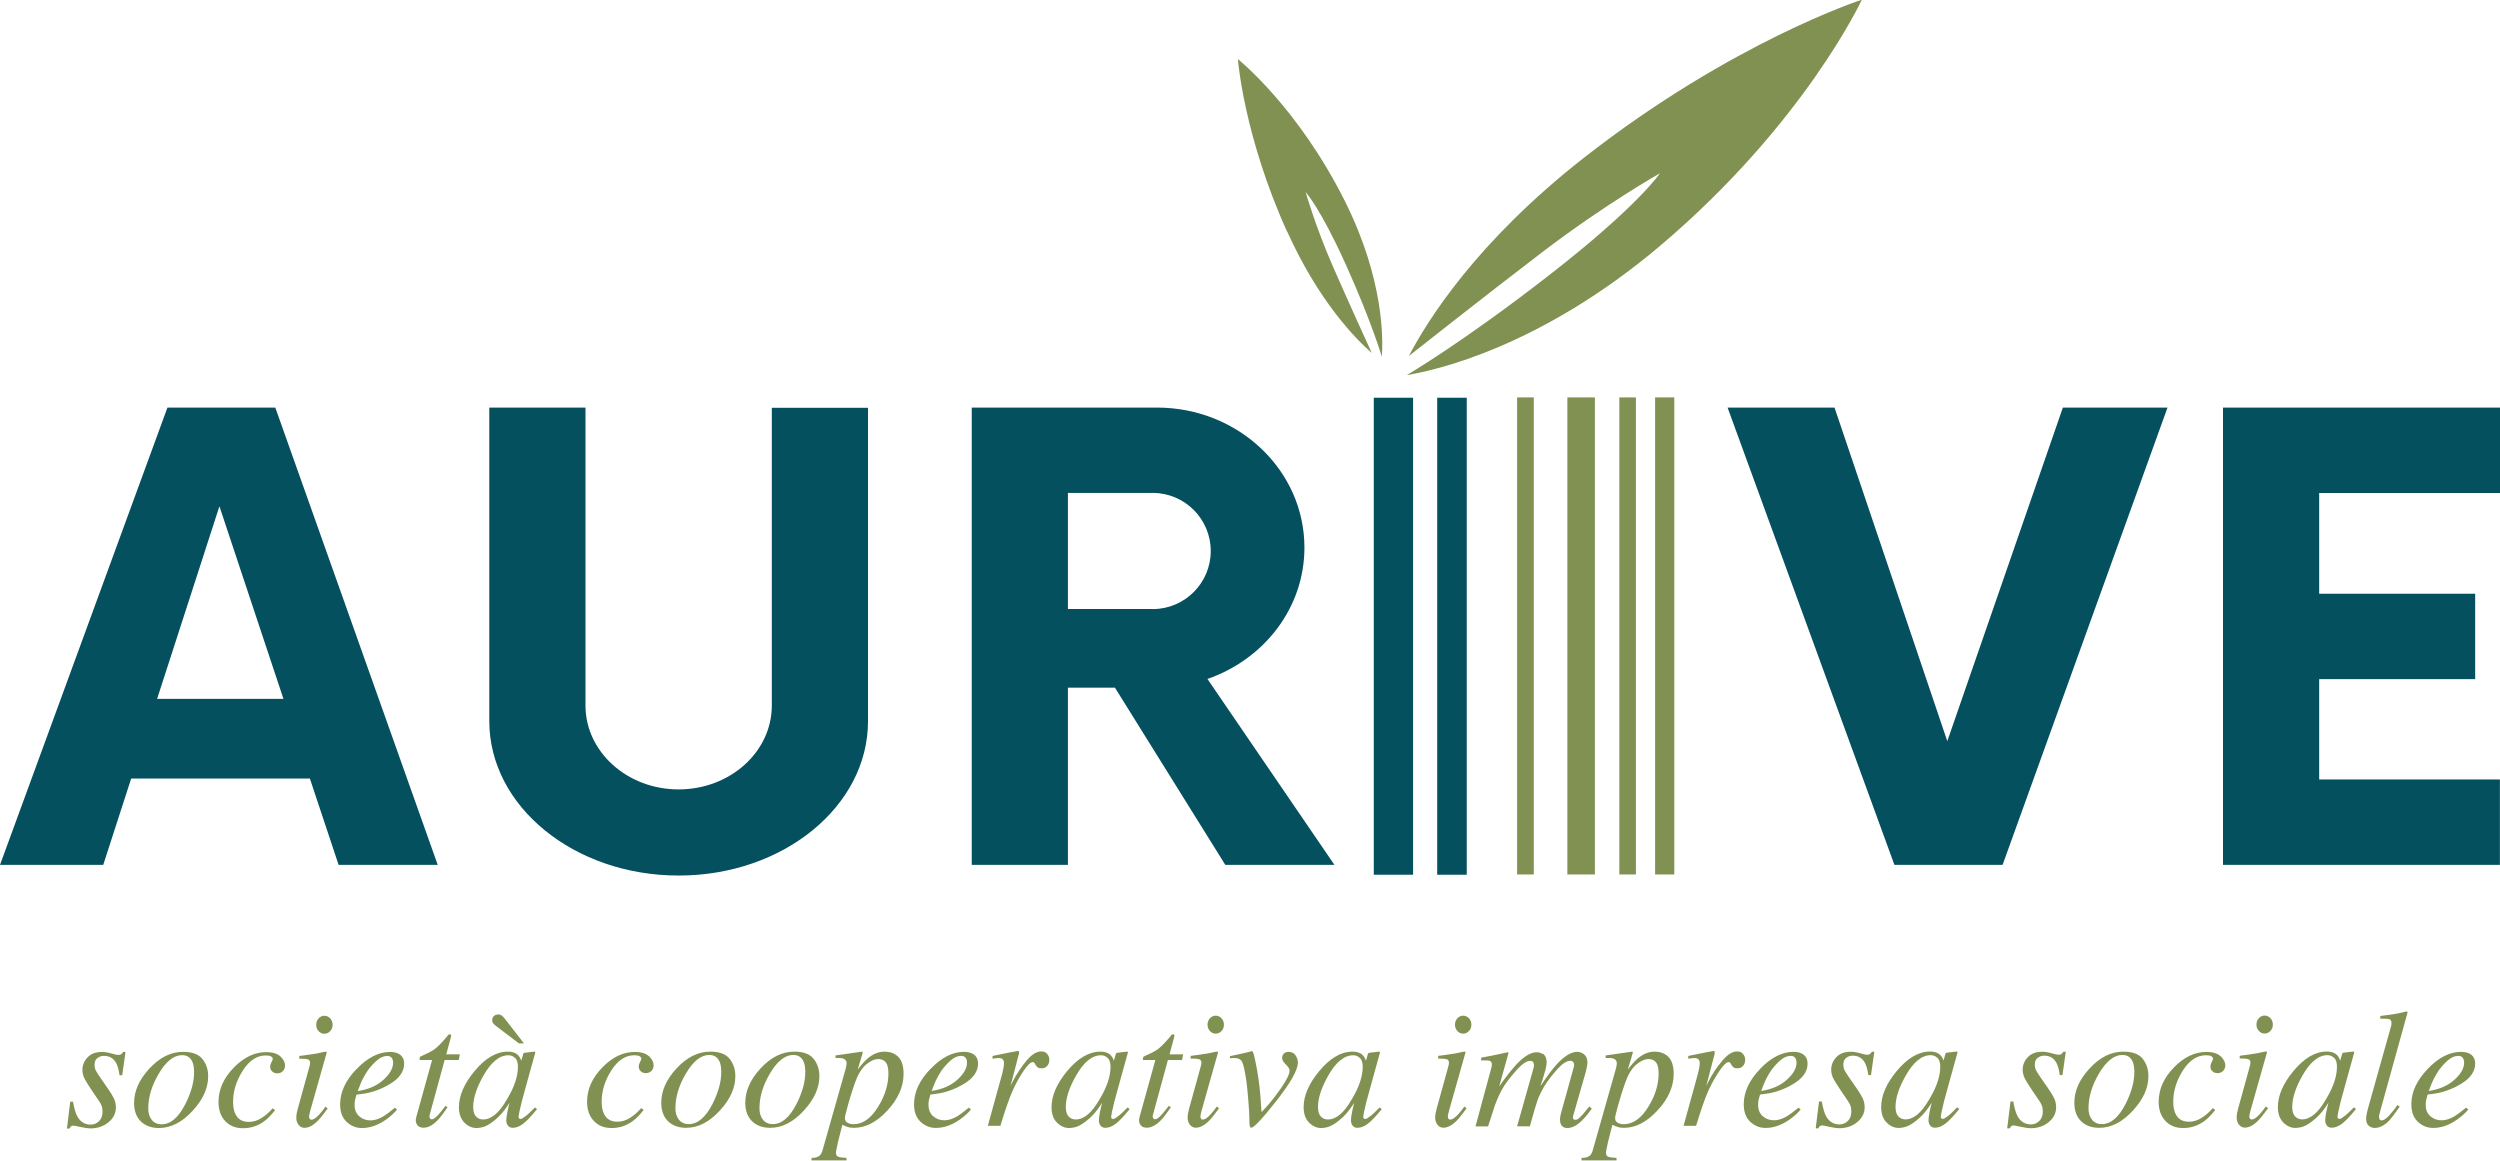 <?xml version="1.0" encoding="UTF-8"?><svg id="Livello_4" xmlns="http://www.w3.org/2000/svg" viewBox="0 0 248.73 115.49"><defs><style>.cls-1{fill:#04505f;}.cls-2{fill:#819152;}</style></defs><path class="cls-2" d="m6.99,109.61h.27c.12.66.26,1.14.42,1.44.3.56.75.84,1.34.84.33,0,.61-.12.84-.35.23-.23.34-.54.34-.93,0-.24-.03-.44-.09-.59s-.13-.29-.22-.42l-.68-1c-.41-.61-.66-1.02-.77-1.22-.16-.31-.24-.62-.24-.93,0-.47.17-.89.51-1.25.34-.36.82-.54,1.45-.54.27,0,.57.05.91.15s.58.15.7.15c.14,0,.24-.03.3-.08.06-.05.12-.13.18-.22h.24l-.33,2.32h-.27c-.07-.53-.18-.92-.32-1.19-.26-.5-.67-.74-1.24-.74-.24,0-.45.08-.64.22s-.28.37-.28.66c0,.22.04.42.13.59s.28.47.58.9l.58.83c.3.43.51.78.64,1.05.13.27.19.57.19.88,0,.59-.25,1.08-.75,1.49-.5.4-1.1.6-1.79.6-.22,0-.54-.05-.96-.14-.41-.09-.65-.14-.72-.14-.11,0-.19.03-.24.07s-.1.12-.14.22h-.27l.33-2.67Zm13.16-4.24c.38.49.56,1.06.56,1.73,0,1.15-.51,2.29-1.53,3.4-1.05,1.15-2.17,1.73-3.36,1.73-.75,0-1.35-.22-1.8-.65-.45-.44-.68-1.05-.68-1.84,0-1.19.51-2.33,1.52-3.42,1.03-1.12,2.15-1.67,3.36-1.67.91,0,1.56.24,1.93.73Zm-5.06,6.04c.23.3.56.45.99.45.89,0,1.67-.67,2.36-2.01.58-1.15.87-2.2.87-3.17,0-.41-.05-.74-.15-.99-.19-.47-.54-.71-1.04-.71-.83,0-1.61.62-2.34,1.87-.69,1.17-1.03,2.31-1.03,3.44,0,.45.11.83.34,1.12Zm12.83-6.29c.29.3.44.59.44.87,0,.25-.08.45-.23.59s-.33.21-.54.21-.37-.06-.51-.19c-.14-.12-.2-.28-.2-.46,0-.14.04-.29.13-.46.09-.16.13-.27.13-.32,0-.1-.06-.18-.17-.25-.11-.07-.29-.1-.53-.1-.88,0-1.64.5-2.28,1.5s-.97,2.04-.97,3.14c0,.62.13,1.1.39,1.45.26.35.65.52,1.18.52.42,0,.83-.12,1.22-.36s.76-.55,1.09-.93l.06-.06.24.18c-.38.49-.75.86-1.1,1.12-.63.45-1.32.68-2.08.68s-1.32-.23-1.77-.7c-.45-.47-.68-1.1-.68-1.91,0-1.24.5-2.37,1.51-3.41,1-1.03,2.07-1.55,3.23-1.55.66,0,1.14.15,1.44.45Zm4.55-.48s.04.04.04.07l-1.65,5.83c-.08.31-.11.5-.11.55,0,.08.02.15.05.21.03.06.1.1.2.1.19,0,.43-.16.73-.48.18-.19.4-.46.66-.82l.21.18-.08.11c-.41.57-.75.98-1.01,1.23-.42.39-.83.59-1.22.59-.23,0-.43-.1-.58-.29s-.23-.43-.23-.69c0-.16.01-.29.03-.41.02-.12.06-.29.12-.52l1.16-4.2c.02-.07.03-.12.04-.18.01-.05.02-.11.02-.16,0-.2-.07-.32-.22-.36-.14-.05-.43-.07-.85-.07v-.27c.45-.05.77-.1.97-.13.2-.03.4-.06.6-.09.26-.04.5-.09.74-.15.23-.05.36-.07.39-.05Zm-.77-2.05c-.16-.17-.24-.38-.24-.63s.08-.46.24-.64c.16-.17.35-.26.57-.26s.42.09.58.26c.16.17.24.39.24.64s-.08.46-.24.63c-.16.17-.35.26-.58.26s-.41-.09-.57-.26Zm3.78,3.77c1.08-1.13,2.19-1.7,3.34-1.7.42,0,.76.1,1.01.29.25.2.38.49.38.87,0,.78-.46,1.45-1.38,2.01-.92.56-1.88.9-2.89,1.02l-.47.06c-.07.22-.12.4-.15.54-.03.13-.04.3-.04.5,0,.48.16.85.47,1.12s.68.4,1.11.4.84-.14,1.3-.41c.26-.16.64-.44,1.13-.85l.21.19c-.25.31-.6.63-1.05.96-.81.58-1.62.87-2.44.87-.58,0-1.08-.2-1.52-.61-.44-.41-.65-.99-.65-1.75,0-1.21.54-2.38,1.63-3.51Zm2.65,1.09c.65-.58.98-1.15.98-1.72,0-.21-.05-.37-.15-.49-.1-.12-.24-.18-.43-.18-.35,0-.7.15-1.04.45-.34.3-.65.64-.92,1.02-.29.45-.52.87-.69,1.28-.09.22-.19.46-.29.74,1.04-.15,1.89-.52,2.54-1.1Zm3.25,3.89c0-.06.02-.12.03-.18l1.58-5.7h-1.24c0-.15.01-.24.03-.28s.08-.08.16-.11c.55-.24.98-.46,1.29-.68.3-.22.72-.64,1.24-1.26l.13-.16s.04-.04.06-.05.05-.02.08-.02c.05.01.09.02.11.03.02.04.03.07.03.1,0,.03,0,.06,0,.09l-.48,1.78h1.35l-.1.56h-1.41l-1.5,5.49c-.03.1-.02.19.02.28.04.09.12.13.22.13.14,0,.34-.14.6-.42.15-.15.39-.45.74-.91l.21.12-.11.17c-.47.7-.88,1.19-1.24,1.47-.36.27-.7.41-1.02.41-.28,0-.48-.07-.6-.22-.13-.15-.19-.31-.19-.5,0-.04,0-.09,0-.15Zm10.14-6.38c.13.12.23.28.3.47l.04.11.18-.62c.02-.07.04-.12.06-.14s.06-.04.12-.04l.94-.11c.05,0,.08,0,.09.03,0,.02,0,.05,0,.1-.02.07-.04.13-.05.17s-.03.1-.05.18l-.81,2.92c-.18.64-.33,1.19-.45,1.65-.2.84-.3,1.31-.3,1.43,0,.08.02.13.06.17.04.04.09.05.15.05.05,0,.1-.02.16-.05.06-.03.13-.08.22-.15l.15-.11s.1-.08.16-.13c.06-.05.13-.12.21-.19l.53-.52.2.17c-.58.72-1.05,1.21-1.4,1.47-.35.26-.69.39-1.01.39-.21,0-.37-.07-.48-.21-.11-.14-.17-.32-.17-.53,0-.2.04-.48.11-.84.07-.37.15-.67.22-.92-.1.16-.26.4-.49.71-.23.31-.52.62-.85.91-.4.35-.78.61-1.14.75-.28.1-.55.15-.82.15-.44,0-.84-.18-1.2-.54-.36-.36-.54-.88-.54-1.54,0-1.14.52-2.34,1.55-3.58,1.07-1.29,2.17-1.94,3.32-1.94.43,0,.77.11,1.01.34Zm-.27.31c-.18-.18-.4-.28-.66-.28-.9,0-1.73.68-2.5,2.04-.68,1.2-1.01,2.23-1.01,3.1,0,.44.09.75.28.95.19.2.42.3.7.3.82,0,1.61-.66,2.37-1.99.73-1.2,1.1-2.29,1.1-3.26,0-.39-.09-.68-.27-.87Zm-1.33-4.23c.1.08.19.17.27.27l1.94,2.5h-.5l-2.34-1.78c-.09-.07-.17-.15-.23-.23-.06-.08-.09-.18-.09-.3,0-.16.05-.29.16-.4s.26-.17.45-.17c.14,0,.25.04.35.11Zm14.67,4.06c.29.3.44.59.44.87,0,.25-.08.45-.23.59s-.33.21-.54.21-.37-.06-.51-.19c-.14-.12-.2-.28-.2-.46,0-.14.04-.29.13-.46.09-.16.13-.27.13-.32,0-.1-.06-.18-.17-.25-.11-.07-.29-.1-.53-.1-.88,0-1.64.5-2.28,1.5s-.97,2.04-.97,3.14c0,.62.13,1.1.39,1.45.26.35.65.52,1.18.52.42,0,.83-.12,1.22-.36s.76-.55,1.09-.93l.06-.06.24.18c-.38.49-.75.86-1.1,1.12-.63.45-1.32.68-2.08.68s-1.32-.23-1.77-.7c-.45-.47-.68-1.1-.68-1.91,0-1.24.5-2.37,1.51-3.41,1-1.03,2.07-1.55,3.23-1.55.66,0,1.14.15,1.44.45Zm8.01.25c.38.49.56,1.06.56,1.73,0,1.15-.51,2.29-1.53,3.4-1.05,1.15-2.17,1.73-3.36,1.73-.75,0-1.35-.22-1.8-.65-.45-.44-.68-1.05-.68-1.84,0-1.19.51-2.33,1.52-3.42,1.03-1.12,2.15-1.67,3.36-1.67.91,0,1.56.24,1.93.73Zm-5.06,6.04c.23.3.56.45.99.45.89,0,1.67-.67,2.36-2.01.58-1.15.87-2.2.87-3.17,0-.41-.05-.74-.15-.99-.19-.47-.54-.71-1.04-.71-.83,0-1.61.62-2.34,1.87-.69,1.17-1.03,2.31-1.03,3.44,0,.45.11.83.34,1.12Zm13.42-6.04c.38.49.56,1.06.56,1.73,0,1.15-.51,2.29-1.53,3.4-1.05,1.15-2.17,1.73-3.36,1.73-.75,0-1.35-.22-1.8-.65-.45-.44-.68-1.05-.68-1.84,0-1.19.51-2.33,1.52-3.42,1.03-1.12,2.15-1.67,3.36-1.67.91,0,1.56.24,1.93.73Zm-5.06,6.04c.23.3.56.45.99.45.89,0,1.67-.67,2.36-2.01.58-1.15.87-2.2.87-3.17,0-.41-.05-.74-.15-.99-.19-.47-.54-.71-1.04-.71-.83,0-1.61.62-2.34,1.87-.69,1.17-1.03,2.31-1.03,3.44,0,.45.11.83.34,1.12Zm4.85,3.81c.33,0,.57-.06.74-.18s.29-.33.36-.62l2.26-7.97c.05-.2.09-.34.1-.43s.02-.16.02-.21c0-.18-.07-.32-.2-.4-.13-.09-.33-.13-.58-.13-.05,0-.11,0-.16,0-.05,0-.1,0-.15.02l-.02-.27,2.65-.38s.06.02.07.07c-.02.1-.04.17-.06.22l-.45,1.5c.36-.48.68-.84.98-1.1.54-.46,1.1-.69,1.68-.69s1.06.18,1.4.54c.34.36.51.92.51,1.66,0,1.28-.54,2.5-1.61,3.66-1.07,1.15-2.17,1.72-3.32,1.72-.23,0-.42-.02-.58-.07-.16-.05-.35-.12-.58-.23l-.13.5c-.14.56-.24.96-.3,1.19-.14.63-.21.98-.21,1.06,0,.22.07.36.21.42.14.06.42.1.84.12v.25h-3.48v-.27Zm7.53-9.23c-.16-.4-.46-.6-.9-.6-.38,0-.79.19-1.23.56-.44.38-.81,1-1.11,1.86-.24.68-.46,1.39-.67,2.14-.21.74-.31,1.18-.31,1.31,0,.21.08.36.25.46.17.1.37.15.61.15.95,0,1.78-.61,2.5-1.82.65-1.08.97-2.16.97-3.22,0-.35-.04-.63-.12-.84Zm4.3.38c1.08-1.13,2.19-1.7,3.34-1.7.42,0,.76.1,1.01.29.25.2.38.49.38.87,0,.78-.46,1.45-1.38,2.01-.92.56-1.88.9-2.89,1.02l-.47.06c-.07.22-.12.4-.15.54-.03.13-.04.3-.04.5,0,.48.16.85.47,1.12s.68.4,1.11.4.84-.14,1.3-.41c.26-.16.64-.44,1.13-.85l.21.19c-.25.31-.6.63-1.05.96-.81.58-1.62.87-2.44.87-.58,0-1.08-.2-1.52-.61-.44-.41-.65-.99-.65-1.75,0-1.21.54-2.38,1.63-3.51Zm2.65,1.09c.65-.58.98-1.15.98-1.72,0-.21-.05-.37-.15-.49-.1-.12-.24-.18-.43-.18-.35,0-.7.15-1.04.45-.34.3-.65.64-.92,1.02-.29.45-.52.87-.69,1.28-.09.22-.19.46-.29.74,1.04-.15,1.89-.52,2.54-1.1Zm6.13-2.8s.03.06.03.1c0,.06,0,.1-.02.12l-.83,3.18.19-.38c.39-.77.85-1.47,1.37-2.1.52-.63,1.02-.95,1.5-.95.26,0,.45.08.59.25.14.17.21.36.21.58,0,.25-.07.45-.21.61-.14.16-.33.24-.57.24-.17,0-.3-.03-.38-.1s-.15-.14-.2-.23l-.1-.18s-.05-.06-.08-.08c-.03-.02-.07-.03-.11-.03-.21,0-.52.3-.92.89-.4.59-.76,1.24-1.07,1.93-.19.42-.4.97-.64,1.67-.15.44-.35,1.05-.59,1.85h-1.25l1.36-4.92c.08-.28.14-.54.18-.76.05-.22.07-.41.07-.55,0-.16-.04-.29-.12-.38-.08-.09-.22-.13-.42-.13-.07,0-.15,0-.25.02-.1.01-.21.02-.35.04v-.27l.33-.07c.42-.09.89-.18,1.39-.28.5-.1.77-.15.8-.15.05,0,.08.02.1.04Zm9.12.32c.13.12.23.28.3.47l.04.11.18-.62c.02-.07.04-.12.06-.14s.06-.04.12-.04l.94-.11c.05,0,.08,0,.09.03,0,.02,0,.05,0,.1-.02.07-.04.13-.05.17s-.03.1-.05.18l-.81,2.92c-.18.64-.33,1.19-.45,1.65-.2.84-.3,1.31-.3,1.43,0,.08.02.13.06.17.04.04.09.05.15.05.05,0,.1-.02.16-.05.06-.03.13-.08.22-.15l.15-.11s.1-.08.16-.13c.06-.05.13-.12.21-.19l.53-.52.2.17c-.58.72-1.05,1.21-1.4,1.47-.35.26-.69.39-1.01.39-.21,0-.37-.07-.48-.21-.11-.14-.17-.32-.17-.53,0-.2.04-.48.11-.84.07-.37.15-.67.22-.92-.1.16-.26.4-.49.71-.23.31-.52.62-.85.91-.4.35-.78.61-1.14.75-.28.1-.55.15-.82.15-.44,0-.84-.18-1.2-.54-.36-.36-.54-.88-.54-1.54,0-1.14.52-2.34,1.55-3.58,1.07-1.29,2.17-1.94,3.32-1.94.43,0,.77.11,1.01.34Zm-.27.31c-.18-.18-.4-.28-.66-.28-.9,0-1.73.68-2.5,2.04-.68,1.2-1.01,2.23-1.01,3.1,0,.44.09.75.28.95.19.2.42.3.7.3.82,0,1.61-.66,2.37-1.99.73-1.2,1.1-2.29,1.1-3.26,0-.39-.09-.68-.27-.87Zm3.13,6.07c0-.06.02-.12.03-.18l1.58-5.7h-1.24c0-.15.01-.24.03-.28s.08-.08.16-.11c.55-.24.98-.46,1.29-.68.3-.22.72-.64,1.24-1.26l.13-.16s.04-.04.06-.05.05-.02.08-.02c.05.01.09.02.11.03.02.04.03.07.03.1,0,.03,0,.06,0,.09l-.48,1.78h1.35l-.1.56h-1.41l-1.5,5.49c-.03.1-.02.19.02.28.04.09.12.13.22.13.14,0,.34-.14.6-.42.15-.15.39-.45.74-.91l.21.12-.11.17c-.47.7-.88,1.19-1.24,1.47-.36.27-.7.41-1.02.41-.28,0-.48-.07-.6-.22-.13-.15-.19-.31-.19-.5,0-.04,0-.09,0-.15Zm7.81-6.71s.04.04.04.07l-1.65,5.83c-.08.31-.11.5-.11.55,0,.08.02.15.05.21.03.06.1.1.2.1.19,0,.43-.16.73-.48.18-.19.4-.46.66-.82l.21.18-.08.11c-.41.57-.75.98-1.01,1.23-.42.39-.83.59-1.22.59-.23,0-.43-.1-.58-.29s-.23-.43-.23-.69c0-.16.01-.29.03-.41.02-.12.06-.29.12-.52l1.16-4.2c.02-.07.03-.12.04-.18.01-.05.02-.11.02-.16,0-.2-.07-.32-.22-.36-.14-.05-.43-.07-.85-.07v-.27c.45-.05.77-.1.97-.13.2-.03.4-.06.6-.09.26-.04.5-.09.74-.15.23-.05.36-.07.39-.05Zm-.77-2.05c-.16-.17-.24-.38-.24-.63s.08-.46.24-.64c.16-.17.35-.26.57-.26s.42.09.58.26c.16.17.24.39.24.64s-.08.46-.24.63c-.16.17-.35.26-.58.26s-.41-.09-.57-.26Zm8.5,2.4c.16.22.25.47.25.74,0,.73-.73,2.02-2.18,3.86-1.38,1.75-2.2,2.62-2.47,2.62-.08,0-.14-.11-.16-.33-.02-.12-.02-.34-.02-.64,0-.36-.04-.98-.11-1.85-.07-.87-.14-1.52-.2-1.93-.14-.92-.27-1.51-.4-1.78-.13-.27-.38-.4-.74-.4-.06,0-.13,0-.21,0-.08,0-.17.01-.27.02v-.21c.16-.03.51-.11,1.03-.22.52-.11.8-.18.83-.19l.27-.08c.08-.02.14.02.18.13s.1.3.16.59c.21.95.36,1.88.47,2.8.07.57.13,1.42.2,2.54l.27-.29c.56-.59,1.12-1.3,1.68-2.11.56-.82.84-1.39.84-1.73,0-.17-.12-.37-.37-.61-.25-.24-.37-.45-.37-.65,0-.18.06-.33.18-.44.12-.11.27-.17.45-.17.3,0,.54.11.7.33Zm6.68-.02c.13.12.23.28.3.47l.04.11.18-.62c.02-.07.04-.12.06-.14s.06-.04.12-.04l.94-.11s.08,0,.09.03c0,.02,0,.05,0,.1-.02.07-.04.13-.05.17s-.03.1-.05.18l-.81,2.92c-.18.64-.33,1.19-.45,1.65-.2.84-.3,1.31-.3,1.43,0,.08.02.13.06.17.04.04.09.05.15.05.05,0,.1-.02.16-.05.06-.03.13-.08.22-.15l.15-.11s.1-.08.16-.13c.06-.05.13-.12.21-.19l.53-.52.2.17c-.58.72-1.05,1.21-1.4,1.47-.35.26-.69.39-1.01.39-.21,0-.37-.07-.48-.21-.11-.14-.17-.32-.17-.53,0-.2.04-.48.11-.84.07-.37.15-.67.22-.92-.1.16-.26.4-.49.71-.23.31-.51.62-.85.91-.4.35-.78.61-1.14.75-.28.1-.55.15-.82.15-.44,0-.84-.18-1.2-.54s-.54-.88-.54-1.54c0-1.14.52-2.34,1.55-3.58,1.07-1.29,2.17-1.94,3.32-1.94.43,0,.77.11,1.01.34Zm-.26.31c-.18-.18-.4-.28-.66-.28-.9,0-1.73.68-2.5,2.04-.68,1.2-1.01,2.23-1.01,3.1,0,.44.09.75.28.95s.42.3.7.3c.82,0,1.61-.66,2.37-1.99.73-1.2,1.1-2.29,1.1-3.26,0-.39-.09-.68-.27-.87Zm10.47-.64s.04.04.04.07l-1.65,5.83c-.08.31-.11.5-.11.55,0,.08.02.15.05.21.03.06.1.1.2.1.19,0,.43-.16.74-.48.18-.19.4-.46.66-.82l.21.18-.08.11c-.41.57-.75.98-1.01,1.23-.42.39-.83.59-1.22.59-.23,0-.43-.1-.58-.29s-.23-.43-.23-.69c0-.16.01-.29.03-.41s.06-.29.12-.52l1.16-4.2c.02-.07.03-.12.04-.18.01-.05.02-.11.02-.16,0-.2-.07-.32-.22-.36-.14-.05-.43-.07-.85-.07v-.27c.45-.05.77-.1.97-.13.2-.03.4-.06.59-.09.26-.04.51-.09.74-.15.23-.05.36-.07.39-.05Zm-.77-2.05c-.16-.17-.24-.38-.24-.63s.08-.46.24-.64c.16-.17.35-.26.57-.26s.42.09.58.26c.16.17.24.39.24.64s-.08.46-.24.63c-.16.17-.35.26-.58.26s-.41-.09-.57-.26Zm8.49,2.24c.26.18.39.47.39.89,0,.19-.04.44-.13.77-.09.33-.25.86-.49,1.59.61-.92,1.13-1.63,1.56-2.11.79-.88,1.49-1.31,2.1-1.31.26,0,.49.09.7.26s.32.45.32.84c0,.12-.05.41-.16.87l-1.28,4.46c-.02.07-.01.14.02.22.04.07.11.11.21.11.1,0,.18-.02.26-.07.07-.05.17-.13.28-.25.11-.11.2-.2.27-.29.07-.08.26-.32.58-.71l.25.2-.08.12c-.39.56-.79,1-1.18,1.33-.4.33-.79.49-1.18.49-.17,0-.32-.04-.44-.13-.19-.14-.28-.38-.28-.71,0-.08,0-.17.02-.26s.03-.2.06-.31l1.27-4.58c.02-.07.03-.12.04-.16,0-.04.01-.09.01-.13,0-.13-.03-.23-.1-.3-.07-.07-.16-.11-.26-.11-.37,0-.81.28-1.3.83-.5.55-.93,1.11-1.29,1.68-.33.58-.57,1.06-.7,1.45-.14.39-.38,1.24-.75,2.56h-1.27l1.64-5.81s.02-.1.03-.14c0-.05.01-.09.01-.14,0-.13-.03-.23-.09-.31-.06-.07-.15-.11-.29-.11-.35,0-.78.29-1.3.86-.52.57-.94,1.11-1.27,1.6-.32.49-.63,1.13-.93,1.94-.17.49-.4,1.2-.69,2.12h-1.25l1.57-5.8c.02-.06.03-.12.04-.17.01-.06.02-.11.02-.17,0-.21-.07-.34-.22-.39-.15-.04-.43-.06-.85-.04v-.27c.55-.09,1.43-.27,2.66-.54l.07.06-.93,3.34c.61-.88,1.19-1.62,1.74-2.22.75-.79,1.42-1.18,1.99-1.18.22,0,.42.06.59.18Zm3.89,10.38c.33,0,.57-.06.74-.18s.29-.33.36-.62l2.26-7.97c.05-.2.09-.34.1-.43s.02-.16.02-.21c0-.18-.07-.32-.2-.4-.13-.09-.33-.13-.58-.13-.05,0-.11,0-.16,0s-.1,0-.16.02l-.02-.27,2.65-.38s.06.02.07.07c-.02.1-.04.17-.06.22l-.45,1.5c.36-.48.68-.84.98-1.1.54-.46,1.1-.69,1.68-.69s1.06.18,1.4.54c.34.36.51.92.51,1.66,0,1.28-.54,2.5-1.62,3.66-1.07,1.15-2.17,1.72-3.32,1.72-.23,0-.42-.02-.58-.07-.16-.05-.35-.12-.58-.23l-.13.5c-.14.56-.24.96-.3,1.19-.14.63-.21.98-.21,1.06,0,.22.07.36.21.42.14.06.42.1.84.12v.25h-3.48v-.27Zm7.53-9.23c-.16-.4-.46-.6-.9-.6-.38,0-.79.19-1.23.56-.44.38-.81,1-1.11,1.86-.24.68-.46,1.39-.67,2.14-.21.74-.31,1.18-.31,1.31,0,.21.08.36.25.46.17.1.37.15.61.15.95,0,1.78-.61,2.5-1.82.65-1.08.97-2.16.97-3.22,0-.35-.04-.63-.12-.84Zm5.66-1.33s.03.06.03.1c0,.06,0,.1-.01.12l-.83,3.18.19-.38c.39-.77.85-1.47,1.38-2.1.53-.63,1.02-.95,1.5-.95.26,0,.45.08.59.25.14.17.21.36.21.58,0,.25-.07.45-.21.61s-.33.24-.57.24c-.17,0-.3-.03-.38-.1s-.15-.14-.2-.23l-.1-.18s-.05-.06-.08-.08c-.03-.02-.07-.03-.11-.03-.21,0-.52.3-.92.89-.4.59-.76,1.24-1.08,1.93-.19.42-.4.97-.64,1.67-.15.44-.35,1.05-.59,1.85h-1.25l1.36-4.92c.08-.28.14-.54.18-.76.05-.22.07-.41.07-.55,0-.16-.04-.29-.12-.38-.08-.09-.22-.13-.42-.13-.07,0-.15,0-.25.02-.1.01-.22.02-.35.04v-.27l.33-.07c.42-.09.89-.18,1.39-.28s.77-.15.8-.15c.05,0,.08.02.1.04Zm4.54,1.71c1.08-1.13,2.19-1.7,3.34-1.7.42,0,.76.1,1.01.29.25.2.38.49.38.87,0,.78-.46,1.45-1.38,2.01s-1.88.9-2.89,1.02l-.46.06c-.07.22-.12.4-.15.54-.03.13-.04.3-.04.5,0,.48.16.85.47,1.12.31.27.68.4,1.11.4s.84-.14,1.3-.41c.26-.16.64-.44,1.14-.85l.21.19c-.25.31-.6.63-1.05.96-.81.58-1.62.87-2.44.87-.58,0-1.08-.2-1.52-.61-.44-.41-.65-.99-.65-1.75,0-1.21.54-2.38,1.63-3.51Zm2.65,1.09c.65-.58.98-1.15.98-1.72,0-.21-.05-.37-.15-.49-.1-.12-.24-.18-.43-.18-.35,0-.7.15-1.04.45-.34.3-.65.64-.92,1.02-.29.45-.52.87-.69,1.28-.09.22-.19.46-.29.74,1.04-.15,1.89-.52,2.54-1.1Zm3.22,2.15h.27c.12.66.26,1.14.42,1.44.3.56.75.84,1.34.84.33,0,.61-.12.84-.35.23-.23.34-.54.34-.93,0-.24-.03-.44-.09-.59-.06-.15-.13-.29-.22-.42l-.68-1c-.41-.61-.66-1.02-.77-1.22-.16-.31-.24-.62-.24-.93,0-.47.17-.89.51-1.25.34-.36.82-.54,1.45-.54.27,0,.57.05.91.15s.58.15.7.15c.14,0,.24-.03.3-.08s.12-.13.18-.22h.24l-.33,2.32h-.27c-.07-.53-.18-.92-.32-1.19-.26-.5-.67-.74-1.24-.74-.24,0-.45.08-.64.22s-.28.37-.28.66c0,.22.04.42.13.59s.28.47.58.9l.58.83c.3.43.51.78.64,1.05.12.27.19.57.19.88,0,.59-.25,1.08-.75,1.49s-1.1.6-1.79.6c-.22,0-.54-.05-.96-.14-.41-.09-.65-.14-.72-.14-.11,0-.19.03-.24.07s-.1.12-.14.22h-.27l.33-2.67Zm12.04-4.64c.13.12.23.28.3.47l.04.11.18-.62c.02-.07.04-.12.06-.14s.06-.04.12-.04l.94-.11s.08,0,.09.03c0,.02,0,.05,0,.1-.02.07-.04.13-.05.17s-.03.1-.05.18l-.81,2.92c-.18.64-.33,1.19-.45,1.65-.2.84-.3,1.31-.3,1.43,0,.08.02.13.06.17.04.04.09.05.15.05.05,0,.1-.02.16-.05.06-.03.13-.08.22-.15l.15-.11s.1-.08.16-.13c.06-.05.13-.12.21-.19l.53-.52.2.17c-.58.72-1.05,1.21-1.4,1.47-.35.26-.69.39-1.01.39-.21,0-.37-.07-.48-.21-.11-.14-.17-.32-.17-.53,0-.2.04-.48.11-.84.07-.37.15-.67.22-.92-.1.16-.26.4-.49.71-.23.31-.51.62-.85.91-.4.35-.78.61-1.14.75-.28.1-.55.15-.82.15-.44,0-.84-.18-1.2-.54s-.54-.88-.54-1.54c0-1.14.52-2.34,1.55-3.58,1.07-1.29,2.17-1.94,3.32-1.94.43,0,.77.11,1.01.34Zm-.26.31c-.18-.18-.4-.28-.66-.28-.9,0-1.73.68-2.5,2.04-.68,1.2-1.01,2.23-1.01,3.1,0,.44.09.75.28.95s.42.3.7.3c.82,0,1.61-.66,2.37-1.99.73-1.2,1.1-2.29,1.1-3.26,0-.39-.09-.68-.27-.87Zm7.27,4.33h.27c.12.66.26,1.14.42,1.44.3.56.75.84,1.34.84.33,0,.61-.12.84-.35.23-.23.34-.54.34-.93,0-.24-.03-.44-.09-.59-.06-.15-.13-.29-.22-.42l-.68-1c-.41-.61-.66-1.02-.77-1.22-.16-.31-.24-.62-.24-.93,0-.47.17-.89.51-1.25.34-.36.82-.54,1.45-.54.27,0,.57.05.91.15s.58.15.7.15c.14,0,.24-.03.3-.08s.12-.13.18-.22h.24l-.33,2.32h-.27c-.07-.53-.18-.92-.32-1.19-.26-.5-.67-.74-1.24-.74-.24,0-.45.08-.64.22s-.28.37-.28.66c0,.22.04.42.13.59s.28.47.58.9l.58.83c.3.43.51.78.64,1.05.12.27.19.57.19.88,0,.59-.25,1.08-.75,1.49s-1.1.6-1.79.6c-.22,0-.54-.05-.96-.14-.41-.09-.65-.14-.72-.14-.11,0-.19.03-.24.07s-.1.12-.14.22h-.27l.33-2.67Zm13.16-4.24c.38.49.56,1.06.56,1.73,0,1.15-.51,2.29-1.53,3.4-1.05,1.15-2.17,1.73-3.36,1.73-.75,0-1.35-.22-1.8-.65-.45-.44-.68-1.05-.68-1.84,0-1.19.51-2.33,1.52-3.42,1.03-1.12,2.15-1.67,3.36-1.67.92,0,1.56.24,1.94.73Zm-5.06,6.04c.23.3.56.45.99.45.89,0,1.67-.67,2.36-2.01.58-1.15.87-2.2.87-3.17,0-.41-.05-.74-.15-.99-.19-.47-.54-.71-1.04-.71-.83,0-1.61.62-2.34,1.87-.69,1.17-1.03,2.31-1.03,3.44,0,.45.11.83.34,1.12Zm12.83-6.29c.29.3.44.59.44.87,0,.25-.08.45-.23.59s-.33.21-.54.21-.37-.06-.51-.19c-.14-.12-.2-.28-.2-.46,0-.14.04-.29.13-.46.09-.16.13-.27.13-.32,0-.1-.06-.18-.17-.25-.11-.07-.29-.1-.54-.1-.88,0-1.64.5-2.28,1.5-.64,1-.97,2.04-.97,3.14,0,.62.13,1.1.39,1.45.26.35.65.52,1.18.52.42,0,.83-.12,1.22-.36.39-.24.76-.55,1.09-.93l.06-.06.24.18c-.38.49-.75.86-1.1,1.12-.63.45-1.32.68-2.08.68s-1.32-.23-1.77-.7c-.45-.47-.68-1.1-.68-1.91,0-1.24.5-2.37,1.51-3.41,1-1.03,2.07-1.55,3.23-1.55.66,0,1.14.15,1.44.45Zm4.55-.48s.04.04.04.07l-1.65,5.83c-.08.31-.11.5-.11.55,0,.08.02.15.05.21.03.06.1.1.2.1.19,0,.43-.16.74-.48.18-.19.4-.46.66-.82l.21.18-.08.11c-.41.57-.75.98-1.01,1.23-.42.39-.83.59-1.22.59-.23,0-.43-.1-.58-.29s-.23-.43-.23-.69c0-.16.01-.29.03-.41s.06-.29.12-.52l1.16-4.2c.02-.07.03-.12.04-.18.01-.05.02-.11.02-.16,0-.2-.07-.32-.22-.36-.14-.05-.43-.07-.85-.07v-.27c.45-.05.77-.1.97-.13.2-.03.4-.06.59-.09.26-.04.51-.09.74-.15.23-.05.36-.07.39-.05Zm-.77-2.05c-.16-.17-.24-.38-.24-.63s.08-.46.24-.64c.16-.17.35-.26.57-.26s.42.09.58.26c.16.17.24.39.24.64s-.08.46-.24.63c-.16.17-.35.26-.58.26s-.41-.09-.57-.26Zm7.75,2.38c.13.12.23.28.3.47l.04.11.18-.62c.02-.07.04-.12.06-.14s.06-.04.12-.04l.94-.11s.08,0,.09.03c0,.02,0,.05,0,.1-.02.07-.04.13-.05.17s-.03.1-.05.18l-.81,2.92c-.18.64-.33,1.19-.45,1.65-.2.84-.3,1.31-.3,1.43,0,.08.02.13.06.17.04.04.09.05.15.05.05,0,.1-.02.16-.05.06-.03.13-.08.22-.15l.15-.11s.1-.08.16-.13c.06-.05.13-.12.21-.19l.53-.52.2.17c-.58.72-1.05,1.21-1.4,1.47-.35.26-.69.39-1.01.39-.21,0-.37-.07-.48-.21-.11-.14-.17-.32-.17-.53,0-.2.04-.48.11-.84.07-.37.15-.67.22-.92-.1.16-.26.4-.49.71-.23.31-.51.62-.85.91-.4.35-.78.61-1.14.75-.28.1-.55.15-.82.15-.44,0-.84-.18-1.2-.54s-.54-.88-.54-1.54c0-1.14.52-2.34,1.55-3.58,1.07-1.29,2.17-1.94,3.32-1.94.43,0,.77.11,1.01.34Zm-.26.31c-.18-.18-.4-.28-.66-.28-.9,0-1.73.68-2.5,2.04-.68,1.2-1.01,2.23-1.01,3.1,0,.44.09.75.28.95s.42.3.7.3c.82,0,1.61-.66,2.37-1.99.73-1.2,1.1-2.29,1.1-3.26,0-.39-.09-.68-.27-.87Zm5.66-3.14c.02-.07.04-.14.04-.21,0-.07,0-.13,0-.17,0-.18-.08-.3-.22-.34-.15-.04-.44-.06-.89-.05v-.27c.25-.03.53-.07.85-.11.32-.04.53-.07.63-.09.31-.05.68-.14,1.12-.25.04,0,.08.03.12.08l-2.72,9.81c-.06.23-.1.38-.11.42-.01.05-.02.1-.02.15,0,.1.02.19.06.27.04.07.11.11.21.11.2,0,.45-.17.77-.52.32-.35.58-.69.8-1.01l.22.16c-.47.69-.83,1.17-1.1,1.44-.45.45-.91.68-1.37.68-.2,0-.37-.05-.52-.15-.23-.15-.35-.4-.35-.75,0-.14.02-.32.07-.55.03-.14.07-.29.11-.47l2.29-8.16Zm3.64,4.23c1.08-1.13,2.19-1.7,3.34-1.7.42,0,.76.1,1.01.29.25.2.38.49.38.87,0,.78-.46,1.45-1.38,2.01s-1.88.9-2.89,1.02l-.46.06c-.07.22-.12.4-.15.54-.03.13-.04.3-.04.5,0,.48.16.85.47,1.12.31.27.68.4,1.11.4s.84-.14,1.3-.41c.26-.16.64-.44,1.14-.85l.21.19c-.25.31-.6.63-1.05.96-.81.58-1.62.87-2.44.87-.58,0-1.08-.2-1.52-.61-.44-.41-.65-.99-.65-1.75,0-1.21.54-2.38,1.63-3.51Zm2.65,1.09c.65-.58.98-1.15.98-1.72,0-.21-.05-.37-.15-.49-.1-.12-.24-.18-.43-.18-.35,0-.7.15-1.04.45-.34.3-.65.64-.92,1.02-.29.45-.52.87-.69,1.28-.09.22-.19.46-.29.74,1.04-.15,1.89-.52,2.54-1.1Zm-91.58-67.9h-1.66v47.46h1.66v-47.46Zm6.08,0h-2.74v47.46h2.74v-47.46Zm4.08,0h-1.65v47.46h1.65v-47.46Zm3.82,0h-1.91v47.46h1.91v-47.46Zm-9.01-23.83c-10.64,8.33-15.55,16.16-17.4,19.71,1.17-.92,7.54-5.95,13.23-10.3,6.3-4.81,11.75-7.88,11.75-7.88,0,0-2.08,3.17-10.86,10.01-8.77,6.84-14.33,10.07-14.33,10.07,2.78-.45,13.26-2.75,25.24-12.89,14.32-12.13,20.04-24.46,20.04-24.46,0,0-12.89,4.17-27.67,15.74Zm-29.51,7.32c3.12,6.9,6.73,10.61,8.42,12.09-.35-.76-2.24-4.9-3.85-8.57-1.78-4.07-2.73-7.44-2.73-7.44,0,0,1.45,1.56,4.01,7.24,2.56,5.69,3.57,9.14,3.57,9.14.12-1.58.27-7.58-3.66-15.45-4.7-9.41-10.66-14.16-10.66-14.16,0,0,.56,7.57,4.89,17.16Z"/><path class="cls-1" d="m215.65,40.55l-16.41,45.5h-10.76l-16.6-45.5h10.64l11.22,33.19,11.5-33.19h10.4ZM30.84,77.46H13.05l-2.78,8.59H0l16.66-45.5h10.73l16.16,45.5h-9.86l-2.86-8.59Zm-2.64-7.93l-6.37-19.16-6.2,19.16h12.57Zm220.53-20.48v-8.5h-27.56v45.5h9.57s17.98,0,17.98,0v-8.5h-17.98v-9.98h15.52v-8.5h-15.52v-10.02h17.99Zm-108.14-9.48h-3.91v47.46h3.91v-47.46Zm5.34,0h-2.94v47.46h2.94v-47.46Zm-13.17,46.48h-10.85l-10.98-17.63h-4.68v17.63h-9.57v-45.5h18.42c8.11,0,14.68,6.24,14.68,13.93,0,6.01-4.02,11.12-9.65,13.07l12.63,18.49Zm-18.08-25.45c3.19,0,5.78-2.59,5.78-5.78s-2.59-5.78-5.78-5.78h-8.43v11.55h8.43Zm-37.89-20.04v29.63c0,4.61-4.15,8.35-9.27,8.35s-9.27-3.74-9.27-8.35v-29.64h-9.57v31.19h0c0,8.49,8.44,15.37,18.84,15.37s18.84-6.88,18.84-15.36v-31.18h-9.57Z"/></svg>